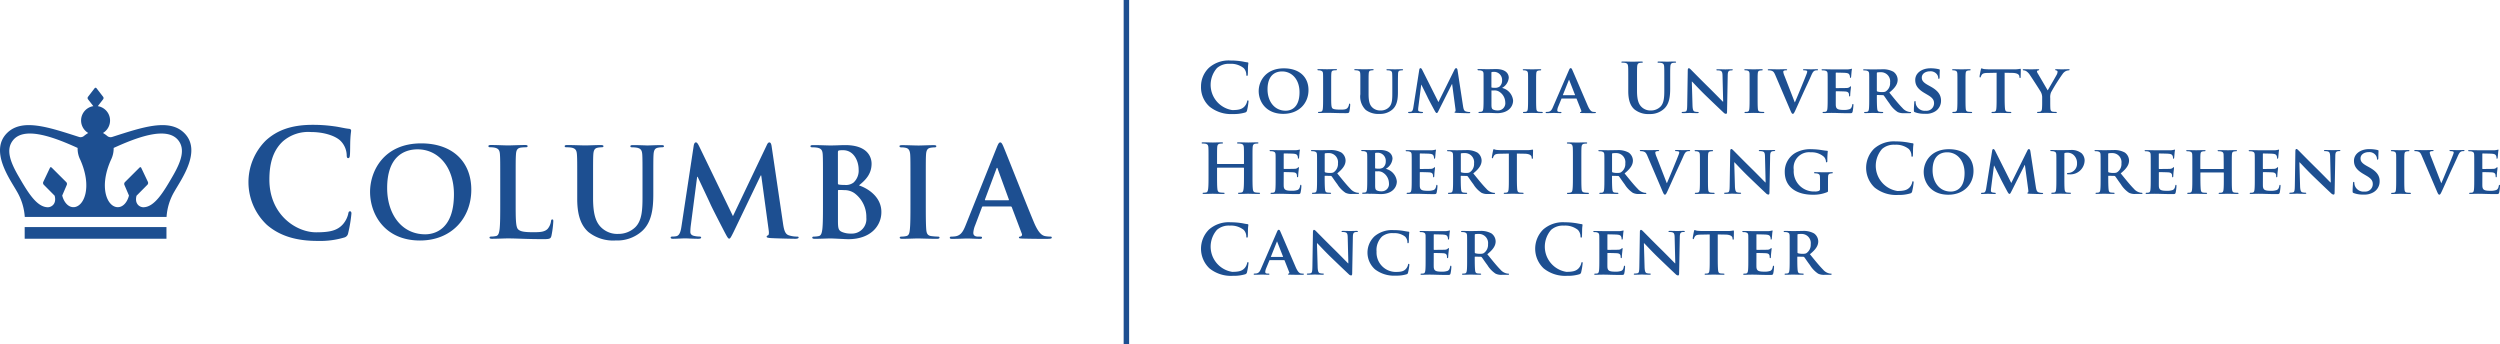<svg xmlns="http://www.w3.org/2000/svg" id="Larger_Smaller_TEMPLATE_Trajan_Pro" data-name="Larger/Smaller TEMPLATE Trajan Pro" viewBox="0 0 548.74 75.6" preserveAspectRatio="xMinYMax meet"><defs><style>.cls-1{fill:#1d4f91;}</style></defs><g id="TEMPLATE_STARTER" data-name="TEMPLATE STARTER"><g id="A-H:_Horizontal_Orientation_Same_Size_copy_2" data-name="A-H: Horizontal Orientation Same Size copy 2"><path class="cls-1" d="M616.85,326.06a7.507,7.507,0,0,0,5.14,1.63,8.7,8.7,0,0,0,2.7-.34.551.551,0,0,0,.39-.44,14.2,14.2,0,0,0,.33-1.99c0-.12-.03-.23-.13-.23-.12,0-.15.06-.2.3a2.408,2.408,0,0,1-.51.99c-.6.69-1.41.84-2.75.84a5.6,5.6,0,0,1-3.34-9.22,3.92,3.92,0,0,1,2.82-.93,4.475,4.475,0,0,1,3.04.93,2.1,2.1,0,0,1,.58,1.38c0,.21.03.33.15.33.14,0,.17-.12.18-.34.03-.3.02-1.12.04-1.62.03-.52.08-.71.08-.83,0-.09-.06-.17-.23-.18-.45-.04-.93-.18-1.5-.25a14.86,14.86,0,0,0-2.17-.15,6.552,6.552,0,0,0-4.74,1.59,5.635,5.635,0,0,0-1.75,4.11A5.7,5.7,0,0,0,616.85,326.06Zm16.19,1.59c3.4,0,5.53-2.29,5.53-5.22s-2.07-4.77-5.4-4.77c-4,0-5.53,2.82-5.53,4.99C627.64,324.92,629.2,327.65,633.04,327.65Zm-.26-9.31c2.13,0,3.82,1.74,3.82,4.56,0,3.63-2.1,4.06-3.03,4.06-2.49,0-3.99-2.07-3.99-4.69C629.59,319.12,631.31,318.34,632.78,318.34Zm7.98-.24a1.694,1.694,0,0,1,.43.04c.42.12.54.25.57.69.02.4.02.76.02,2.7v2.25c0,1.17,0,2.17-.06,2.71-.05.38-.12.62-.39.68a1.96,1.96,0,0,1-.46.04c-.17,0-.21.07-.21.13,0,.09.09.13.25.13.27,0,.6-.01.92-.03.31,0,.6-.01.75-.01.54,0,1.09.01,1.75.03s1.42.04,2.37.04c.69,0,.75-.06.84-.34a10.365,10.365,0,0,0,.19-1.47c0-.15-.03-.29-.12-.29s-.13.08-.15.2a1.542,1.542,0,0,1-.33.76c-.33.35-.84.36-1.54.36-1.02,0-1.53-.08-1.75-.27-.29-.24-.29-1.05-.29-2.69v-2.25c0-1.93,0-2.29.03-2.7.03-.45.13-.63.49-.69a2.922,2.922,0,0,1,.51-.04c.17,0,.24-.04.24-.13s-.09-.12-.28-.12c-.51,0-1.59.03-1.91.03-.36,0-1.2-.03-1.81-.03-.2,0-.29.03-.29.12S640.61,318.1,640.76,318.1Zm9.18,5.31a4.089,4.089,0,0,0,1.2,3.38,4.549,4.549,0,0,0,3.01.87,4.078,4.078,0,0,0,2.79-.92c1.11-.92,1.26-2.42,1.26-3.84v-1.37c0-1.93.02-2.29.03-2.7.03-.45.12-.63.48-.69a1.844,1.844,0,0,1,.39-.04c.15,0,.23-.04.23-.13s-.09-.12-.27-.12c-.51,0-1.4.03-1.54.03-.02,0-.9-.03-1.57-.03-.18,0-.27.03-.27.12s.07.13.23.13a2.326,2.326,0,0,1,.48.04c.42.12.52.25.55.69.02.4.03.76.03,2.7v1.61c0,1.3-.03,2.42-.77,3.1a2.5,2.5,0,0,1-1.77.67,2.532,2.532,0,0,1-1.67-.51c-.65-.51-1-1.23-1-3.09v-1.79c0-1.93,0-2.29.03-2.7.03-.45.13-.63.48-.69a1.782,1.782,0,0,1,.39-.04c.14,0,.21-.04.21-.13s-.09-.12-.28-.12c-.48,0-1.37.03-1.7.03-.39,0-1.27-.03-1.98-.03-.2,0-.29.03-.29.12s.08.13.23.13a2.448,2.448,0,0,1,.51.04c.42.12.54.24.57.69.03.4.02.76.02,2.7v1.89Zm10.76,4.08c.42,0,1.05-.04,1.3-.04s.84.04,1.4.04c.2,0,.31-.03.31-.15,0-.06-.09-.12-.21-.12a2.613,2.613,0,0,1-.46-.06c-.22-.04-.4-.13-.4-.38a4.123,4.123,0,0,1,.04-.6l.63-4.92h.04c.44.88,1.21,2.43,1.32,2.67.15.36,1.2,2.31,1.52,2.89.21.39.36.65.52.65s.23-.12.52-.72l2.83-5.64h.04l.73,5.5c.05.36.02.51-.06.54s-.15.08-.15.13c0,.08.08.14.39.15.52.03,2.4.08,2.73.08.19,0,.34-.04.34-.15,0-.08-.09-.12-.21-.12a2.4,2.4,0,0,1-.75-.12c-.4-.12-.52-.46-.64-1.26l-1.2-7.84c-.04-.27-.19-.4-.3-.4s-.24.1-.35.31l-3.54,7.14-3.54-7.05c-.18-.34-.27-.4-.41-.4-.1,0-.22.12-.25.33l-1.3,8.26c-.06.42-.18.93-.54.97a2.409,2.409,0,0,1-.41.03c-.13,0-.21.06-.21.12C660.46,327.46,660.56,327.49,660.7,327.49Zm15.2-9.39a2.373,2.373,0,0,1,.52.04c.42.12.54.25.57.69.01.4.01.76.01,2.7v2.25c0,1.17,0,2.17-.06,2.71-.05.38-.12.62-.39.68a1.96,1.96,0,0,1-.46.04c-.17,0-.21.07-.21.13,0,.09.09.13.25.13.27,0,.6-.01.92-.03.31,0,.6-.01.75-.01.21,0,.67.01,1.12.03s.9.04,1.05.04c2.43,0,3.51-1.41,3.51-2.78a3.151,3.151,0,0,0-2.43-2.76,2.818,2.818,0,0,0,1.48-2.23c0-.68-.42-1.91-2.81-1.91-.45,0-1.32.03-1.98.03-.25,0-1.09-.03-1.78-.03-.19,0-.3.03-.3.12S675.77,318.1,675.9,318.1Zm2.82.57c0-.13.03-.2.12-.21a3.385,3.385,0,0,1,.57-.03,1.771,1.771,0,0,1,1.65,1.92,1.679,1.679,0,0,1-.6,1.35,1.73,1.73,0,0,1-1.04.23,3.647,3.647,0,0,1-.61-.04c-.04-.02-.09-.03-.09-.14v-3.08Zm0,3.93c0-.08.03-.09.08-.09h.57a1.841,1.841,0,0,1,1.14.33,2.794,2.794,0,0,1,1.25,2.26,1.582,1.582,0,0,1-1.62,1.8,2.309,2.309,0,0,1-.94-.15c-.42-.16-.47-.42-.47-1.26V322.6Zm7.1-4.5a1.506,1.506,0,0,1,.48.06c.29.09.42.24.45.67.02.4.02.76.02,2.7v2.25c0,1.23,0,2.25-.06,2.78-.05.38-.12.55-.39.62a1.96,1.96,0,0,1-.46.04c-.17,0-.21.07-.21.13,0,.09.09.13.25.13.52,0,1.42-.04,1.72-.04.36,0,1.26.04,2.13.04.15,0,.25-.04.25-.13,0-.06-.06-.13-.21-.13-.2,0-.5-.02-.68-.04-.39-.06-.48-.26-.52-.6-.06-.54-.06-1.56-.06-2.79v-2.25c0-1.93,0-2.29.03-2.7.03-.45.13-.63.49-.69a1.844,1.844,0,0,1,.39-.04c.14,0,.21-.03.21-.15,0-.08-.1-.11-.27-.11-.51,0-1.36.03-1.69.03-.38,0-1.27-.03-1.77-.03-.21,0-.31.03-.31.11C685.61,318.07,685.69,318.1,685.82,318.1Zm5.06,9.39c.69,0,1.4-.04,1.53-.04.42,0,1.04.04,1.47.04.13,0,.21-.03.21-.13,0-.08-.03-.13-.2-.13h-.19c-.4,0-.52-.14-.52-.36a2.43,2.43,0,0,1,.19-.78l.71-1.72c.03-.08.04-.09.12-.09h3.1a.115.115,0,0,1,.13.09l1.02,2.58a.207.207,0,0,1-.12.29c-.13.01-.17.06-.17.13,0,.09.15.09.39.1,1.11.03,2.07.03,2.53.03.5,0,.57-.03.57-.13s-.06-.13-.18-.13c-.15,0-.3-.02-.5-.04-.24-.05-.61-.21-1.12-1.37-.84-1.94-3.04-7.09-3.36-7.8-.13-.29-.19-.41-.39-.41-.14,0-.24.15-.39.51l-3.45,7.96c-.27.65-.5,1.04-1.1,1.12-.12,0-.27.02-.39.02a.132.132,0,0,0-.15.13C690.64,327.46,690.71,327.49,690.88,327.49Zm3.54-4.02,1.27-3.18c.01-.04.03-.12.07-.12s.04.08.06.12l1.25,3.19c.02.04,0,.08-.06.08h-2.55C694.42,323.56,694.39,323.53,694.42,323.47Zm13.08-7.05a3.086,3.086,0,0,1,.58.04c.49.1.61.34.65.85.03.48.03.9.03,3.18v2.19c0,2.17.57,3.29,1.33,3.97a4.82,4.82,0,0,0,3.33,1.04,4.485,4.485,0,0,0,3.12-1.08c1.26-1.08,1.42-2.85,1.42-4.51v-1.6c0-2.28,0-2.7.03-3.18.03-.52.15-.78.55-.85a2.25,2.25,0,0,1,.44-.04c.18,0,.27-.03.27-.13s-.1-.14-.31-.14c-.58,0-1.53.04-1.71.04-.02,0-.96-.04-1.73-.04-.21,0-.31.03-.31.14s.09.13.26.13a2.971,2.971,0,0,1,.54.04c.5.1.62.34.65.85.03.48.03.9.03,3.18v1.88c0,1.54-.04,2.89-.87,3.72a2.938,2.938,0,0,1-2.07.81,2.778,2.778,0,0,1-1.88-.62c-.73-.6-1.17-1.51-1.17-3.69v-2.1c0-2.28,0-2.7.03-3.18.03-.52.15-.78.56-.85a2.25,2.25,0,0,1,.44-.04c.15,0,.24-.03.24-.13s-.1-.14-.33-.14c-.54,0-1.49.04-1.85.04-.45,0-1.4-.04-2.19-.04-.23,0-.33.03-.33.14C707.24,316.39,707.33,316.42,707.5,316.42Zm13.29,11.07c.67,0,1.3-.04,1.42-.04.24,0,.85.04,1.71.04.18,0,.3-.03.3-.13,0-.08-.07-.13-.22-.13a2.381,2.381,0,0,1-.69-.09c-.26-.09-.42-.39-.45-1.38l-.15-5.2h.04c.25.22,1.65,1.77,3.09,3.15,1.38,1.33,3.03,2.91,3.85,3.67a.784.784,0,0,0,.54.27c.1,0,.21-.12.21-.41l.15-8.04c.02-.72.12-.94.48-1.05a1.5,1.5,0,0,1,.4-.04c.15,0,.23-.06.23-.13,0-.11-.12-.12-.3-.12-.65,0-1.14.03-1.29.03-.29,0-.99-.03-1.68-.03-.19,0-.33.01-.33.12,0,.08.04.13.21.13a2.1,2.1,0,0,1,.69.08c.31.12.44.34.45,1.12l.14,5.67h-.06c-.19-.18-1.95-1.98-2.85-2.87-1.92-1.88-3.9-3.9-4.06-4.06-.23-.23-.41-.42-.57-.42-.13,0-.23.18-.23.43l-.12,7.56c-.02,1.11-.06,1.46-.41,1.54a3.053,3.053,0,0,1-.6.06c-.12,0-.21.06-.21.13C720.48,327.47,720.6,327.49,720.79,327.49Zm13.66-9.39a1.506,1.506,0,0,1,.48.06c.29.09.42.24.45.67.01.4.01.76.01,2.7v2.25c0,1.23,0,2.25-.06,2.78-.05.38-.12.55-.39.62a1.96,1.96,0,0,1-.46.04c-.17,0-.21.07-.21.13,0,.09.09.13.25.13.52,0,1.42-.04,1.72-.04.36,0,1.26.04,2.13.04.15,0,.25-.04.25-.13,0-.06-.06-.13-.21-.13-.2,0-.5-.02-.68-.04-.39-.06-.48-.26-.52-.6-.06-.54-.06-1.56-.06-2.79v-2.25c0-1.93,0-2.29.03-2.7.03-.45.13-.63.49-.69a1.844,1.844,0,0,1,.39-.04c.14,0,.21-.03.21-.15,0-.08-.1-.11-.27-.11-.51,0-1.36.03-1.69.03-.38,0-1.27-.03-1.77-.03-.21,0-.31.03-.31.11C734.24,318.07,734.31,318.1,734.45,318.1Zm5.07,0a2.666,2.666,0,0,1,.51.04c.48.12.67.24.98.95l3.33,7.8c.26.6.36.76.54.76s.3-.2.63-.93c.3-.65.92-2.04,1.76-3.9.72-1.56,1.06-2.25,1.59-3.45.34-.81.52-1,.69-1.12a1.028,1.028,0,0,1,.65-.15c.14,0,.21-.04.21-.13s-.11-.12-.27-.12c-.4,0-1.02.03-1.24.03-.17,0-.75-.03-1.41-.03-.26,0-.38.03-.38.12s.1.13.22.13a1.835,1.835,0,0,1,.53.06c.12.04.18.09.18.22a1.74,1.74,0,0,1-.12.46c-.31.84-2.01,4.95-2.58,6.27h-.04l-2.22-5.71a3.619,3.619,0,0,1-.3-.96.266.266,0,0,1,.13-.25.915.915,0,0,1,.51-.09c.12,0,.21-.04.21-.13s-.15-.12-.31-.12c-.66,0-1.35.03-1.68.03-.46,0-1.21-.03-1.92-.03-.19,0-.33.01-.33.12C739.37,318.04,739.4,318.1,739.52,318.1Zm18.55,7.38c-.09,0-.12.06-.15.2-.09.52-.24.79-.57.94a3.6,3.6,0,0,1-1.25.17c-1.35,0-1.75-.19-1.79-1.06-.01-.38,0-1.46,0-1.89v-1.02c0-.08.02-.13.08-.13.33,0,1.83.03,2.07.06.49.04.66.24.73.5a4.3,4.3,0,0,1,.04.46c0,.06.03.11.12.11.12,0,.13-.18.13-.29,0-.09.03-.6.06-.86.08-.64.1-.85.1-.93s-.04-.13-.1-.13-.11.08-.21.17a.98.98,0,0,1-.63.19c-.3.03-2.01.03-2.31.03-.07,0-.09-.06-.09-.13v-3.15c0-.07.03-.12.09-.12.27,0,1.85.03,2.07.06.66.06.76.24.87.46a1.118,1.118,0,0,1,.09.46c0,.11.01.17.1.17.11,0,.14-.15.15-.21.03-.15.06-.71.08-.84a6.874,6.874,0,0,1,.1-.83c0-.06-.01-.12-.09-.12-.06,0-.13.05-.21.06-.1.01-.31.06-.55.08s-3.18,0-3.6,0c-.38,0-1.22-.03-1.91-.03-.2,0-.3.03-.3.12s.09.13.22.13a2.535,2.535,0,0,1,.53.04c.42.12.54.25.57.69.02.4.02.76.02,2.7v2.25c0,1.17,0,2.17-.06,2.71-.04.38-.12.62-.39.68a1.96,1.96,0,0,1-.46.04c-.17,0-.21.07-.21.13,0,.09.09.13.25.13.27,0,.6-.01.92-.03.31,0,.6-.01.75-.01.39,0,.88.01,1.53.03s1.44.04,2.43.04c.5,0,.61,0,.71-.33a9.052,9.052,0,0,0,.18-1.41C758.19,325.64,758.18,325.48,758.07,325.48Zm6.38,2.01c.17,0,.27-.04.27-.13,0-.06-.06-.13-.17-.13-.16,0-.45-.02-.64-.04-.41-.06-.46-.3-.51-.68-.06-.54-.08-1.53-.08-2.71v-.18a.1.1,0,0,1,.11-.11l1.18.03a.315.315,0,0,1,.24.09c.17.2.72,1.05,1.24,1.74a6.121,6.121,0,0,0,1.8,1.88,2.87,2.87,0,0,0,1.44.25h1.26c.17,0,.25-.03.25-.13,0-.06-.06-.13-.17-.13a1.2,1.2,0,0,1-.31-.03,2.49,2.49,0,0,1-1.41-.84c-.79-.79-1.72-1.95-2.89-3.39,1.29-1.04,1.83-1.88,1.83-2.82a2.214,2.214,0,0,0-.93-1.75,4.68,4.68,0,0,0-2.5-.54c-.4,0-1.6.03-2.05.03-.27,0-1.11-.03-1.8-.03-.2,0-.3.03-.3.12s.09.13.22.13a2.535,2.535,0,0,1,.53.04c.42.12.54.25.57.69.02.4.02.76.02,2.7v2.25c0,1.17,0,2.17-.06,2.71-.04.38-.12.62-.39.68a1.96,1.96,0,0,1-.46.04c-.17,0-.21.07-.21.13,0,.09.09.13.25.13.52,0,1.37-.04,1.62-.04C762.59,327.44,763.68,327.49,764.45,327.49Zm-1.13-8.76a.158.158,0,0,1,.12-.18,4.882,4.882,0,0,1,.78-.04,2,2,0,0,1,2.01,2.26,2.139,2.139,0,0,1-.86,1.89c-.22.17-.4.21-.93.21a3.562,3.562,0,0,1-1-.12c-.09-.05-.12-.09-.12-.23v-3.79Zm12.77,8.4a2.717,2.717,0,0,0,1.32-2.38c0-1.15-.54-2.13-2.28-3.09l-.54-.3c-1.19-.66-1.4-1.11-1.4-1.68,0-.87.86-1.37,1.8-1.37a1.757,1.757,0,0,1,1.47.6,1.39,1.39,0,0,1,.34.84c0,.15.04.22.13.22.11,0,.17-.13.17-.41,0-1,.04-1.36.04-1.53,0-.09-.06-.14-.18-.17a7.808,7.808,0,0,0-1.88-.21c-1.83,0-3.33,1-3.33,2.56,0,1.12.51,1.98,2.07,2.89l.76.45c1.17.69,1.3,1.25,1.3,1.8a1.655,1.655,0,0,1-1.83,1.62,2.027,2.027,0,0,1-2.1-1.26,2.2,2.2,0,0,1-.12-.66c0-.09-.01-.21-.13-.21-.1,0-.17.13-.17.33s-.08,1-.08,1.7c0,.29.04.34.25.43a5.72,5.72,0,0,0,2.15.33A3.728,3.728,0,0,0,776.09,327.13Zm3.97-9.03a1.506,1.506,0,0,1,.48.06c.28.09.42.24.45.67.02.4.02.76.02,2.7v2.25c0,1.23,0,2.25-.06,2.78-.04.38-.12.55-.39.62a1.96,1.96,0,0,1-.46.04c-.17,0-.21.07-.21.13,0,.09.09.13.25.13.52,0,1.42-.04,1.72-.04.36,0,1.26.04,2.13.04.15,0,.25-.04.25-.13,0-.06-.06-.13-.21-.13-.19,0-.5-.02-.67-.04-.39-.06-.48-.26-.52-.6-.06-.54-.06-1.56-.06-2.79v-2.25c0-1.93,0-2.29.03-2.7.03-.45.13-.63.5-.69a1.782,1.782,0,0,1,.39-.04c.14,0,.21-.03.21-.15,0-.08-.1-.11-.27-.11-.51,0-1.37.03-1.7.03-.38,0-1.28-.03-1.77-.03-.21,0-.32.03-.32.11C779.85,318.07,779.93,318.1,780.06,318.1Zm7.59.57,1.96-.04v5.16c0,1.17,0,2.17-.06,2.71-.04.38-.12.62-.39.68a1.907,1.907,0,0,1-.46.04c-.17,0-.21.07-.21.13,0,.09.09.13.25.13.53,0,1.42-.04,1.72-.04.38,0,1.26.04,2.13.04.15,0,.25-.04.25-.13,0-.06-.06-.13-.21-.13-.19,0-.49-.02-.67-.04-.39-.06-.46-.3-.51-.66-.06-.56-.08-1.56-.08-2.73v-5.16l1.67.03c1.18.02,1.53.41,1.56.74l.02.13c.01.2.04.25.15.25.08,0,.11-.07.12-.21,0-.33.03-1.27.03-1.54,0-.19-.01-.27-.11-.27-.04,0-.15.03-.36.06a5.9,5.9,0,0,1-.9.06H788.2c-.43,0-.93-.02-1.32-.06-.33-.04-.46-.15-.57-.15-.08,0-.12.07-.15.24-.03.11-.29,1.33-.29,1.54,0,.14.03.21.12.21s.12-.06.15-.16a1.59,1.59,0,0,1,.22-.44C786.57,318.77,786.89,318.68,787.65,318.67Zm15.18,8.68c0-.06-.08-.13-.22-.13-.18,0-.46-.02-.66-.04-.39-.06-.51-.3-.54-.68-.03-.54-.03-1.06-.03-1.27v-1.02a2.869,2.869,0,0,1,.17-1.27,41.874,41.874,0,0,1,2.57-4.08,1.854,1.854,0,0,1,.69-.6,1.664,1.664,0,0,1,.57-.15c.15,0,.25-.06.25-.15s-.09-.11-.24-.11c-.25,0-1.12.03-1.41.03-.39,0-.85-.03-1.29-.03-.15,0-.23.03-.23.12s.12.12.24.15c.22.05.29.17.29.29a1.569,1.569,0,0,1-.2.67c-.2.39-1.8,3.12-1.96,3.42-.22-.36-1.95-3.34-2.19-3.73a.959.959,0,0,1-.17-.43c0-.11.07-.17.18-.2.21-.06.3-.06.3-.17,0-.09-.08-.12-.2-.12-.6,0-1.21.03-1.5.03-.43,0-1.42-.03-1.65-.03-.17,0-.25.03-.25.12s.09.13.2.13a1.3,1.3,0,0,1,.55.17,2.852,2.852,0,0,1,.85.9c.46.67,2.27,3.48,2.36,3.67a2.536,2.536,0,0,1,.3,1.33v1.05c0,.21,0,.73-.04,1.27-.03.38-.13.62-.41.68a2.071,2.071,0,0,1-.46.04c-.15,0-.21.07-.21.13,0,.1.1.13.29.13.5,0,1.38-.04,1.71-.04.36,0,1.25.04,2.07.04C802.73,327.49,802.83,327.44,802.83,327.35ZM623.21,333.9c-.21,0-.31.03-.31.14s.09.13.26.13a3.086,3.086,0,0,1,.58.04c.49.1.61.34.64.85.03.48.03.9.03,3.18v.31c0,.08-.04.11-.09.11h-5.73c-.04,0-.09-.03-.09-.11v-.31c0-2.28,0-2.7.03-3.18.03-.52.15-.78.56-.85a2.551,2.551,0,0,1,.44-.04c.18,0,.27-.03.27-.13s-.1-.14-.32-.14c-.58,0-1.53.04-1.89.04-.41,0-1.35-.04-2.16-.04-.21,0-.31.03-.31.14s.09.13.25.13a3.2,3.2,0,0,1,.59.04c.49.1.61.34.64.85.03.48.03.9.03,3.18v2.64c0,1.38,0,2.56-.08,3.19-.06.44-.13.77-.44.83a2.374,2.374,0,0,1-.54.06c-.18,0-.24.04-.24.12,0,.11.1.15.3.15.6,0,1.54-.04,1.89-.04.42,0,1.36.04,2.34.04.18,0,.3-.04.3-.15,0-.07-.07-.12-.24-.12a6.324,6.324,0,0,1-.77-.06c-.45-.06-.54-.39-.58-.81-.07-.65-.07-1.83-.07-3.21v-1.32c0-.08.04-.09.09-.09h5.73a.089.089,0,0,1,.09.09v1.32c0,1.38,0,2.56-.08,3.19-.06.44-.13.77-.44.83a2.374,2.374,0,0,1-.54.06c-.18,0-.24.04-.24.12,0,.11.1.15.31.15.58,0,1.53-.04,1.88-.04.42,0,1.36.04,2.34.04.18,0,.3-.04.3-.15,0-.07-.08-.12-.24-.12a6.324,6.324,0,0,1-.77-.06c-.45-.06-.54-.39-.58-.81-.07-.65-.07-1.83-.07-3.21v-2.64c0-2.28,0-2.7.03-3.18.03-.52.15-.78.56-.85a2.551,2.551,0,0,1,.44-.04c.18,0,.27-.03.27-.13s-.1-.14-.32-.14c-.58,0-1.53.04-1.89.04C624.96,333.94,624.02,333.9,623.21,333.9Zm8.09,10.35c-.05.38-.12.62-.39.68a1.96,1.96,0,0,1-.46.04c-.17,0-.21.07-.21.13,0,.09.09.13.25.13.27,0,.6-.01.92-.03.31,0,.6-.01.75-.01.39,0,.88.01,1.53.03s1.44.04,2.43.04c.5,0,.62,0,.71-.33a7.992,7.992,0,0,0,.18-1.41c0-.13-.02-.3-.12-.3s-.12.06-.15.2c-.09.52-.24.79-.57.94a3.6,3.6,0,0,1-1.25.17c-1.35,0-1.75-.19-1.79-1.06-.01-.38,0-1.46,0-1.89v-1.02c0-.08.02-.13.08-.13.33,0,1.83.03,2.07.06.5.04.66.24.73.5a4.3,4.3,0,0,1,.04.46c0,.06.03.11.12.11.12,0,.14-.18.14-.29,0-.09.03-.6.06-.86.07-.64.1-.85.1-.93s-.05-.13-.1-.13-.1.08-.21.17a1,1,0,0,1-.63.19c-.3.03-2.01.03-2.31.03-.08,0-.09-.06-.09-.13v-3.15c0-.07.03-.12.09-.12.27,0,1.84.03,2.07.06.66.06.76.24.87.46a1.313,1.313,0,0,1,.09.46c0,.11.02.17.1.17.1,0,.13-.15.15-.21.03-.15.06-.71.08-.84a6.874,6.874,0,0,1,.1-.83c0-.06-.02-.12-.09-.12s-.13.05-.21.06c-.1.01-.31.06-.55.08-.26.01-3.18,0-3.6,0-.38,0-1.21-.03-1.9-.03-.19,0-.3.03-.3.12s.09.13.22.13a2.373,2.373,0,0,1,.52.04c.42.12.54.25.57.69.02.4.02.76.02,2.7v2.25C631.36,342.7,631.36,343.71,631.3,344.25Zm18.19.72a1.2,1.2,0,0,1-.31-.03,2.461,2.461,0,0,1-1.41-.84c-.79-.79-1.72-1.95-2.89-3.39,1.29-1.04,1.83-1.88,1.83-2.82a2.187,2.187,0,0,0-.93-1.75,4.68,4.68,0,0,0-2.5-.54c-.41,0-1.6.03-2.06.03-.27,0-1.11-.03-1.8-.03-.19,0-.3.03-.3.12s.09.13.22.13a2.373,2.373,0,0,1,.52.04c.42.12.54.25.57.69.02.4.02.76.02,2.7v2.25c0,1.17,0,2.17-.06,2.71-.05.38-.12.62-.39.68a1.96,1.96,0,0,1-.46.04c-.17,0-.21.07-.21.13,0,.09.09.13.25.13.52,0,1.36-.04,1.62-.04.2,0,1.29.04,2.06.04.17,0,.27-.04.27-.13,0-.06-.06-.13-.17-.13-.17,0-.45-.02-.65-.04-.4-.06-.46-.3-.51-.68-.06-.54-.08-1.53-.08-2.71v-.18c0-.08.04-.11.1-.11l1.19.03a.315.315,0,0,1,.24.09c.17.2.72,1.05,1.25,1.74a6.008,6.008,0,0,0,1.8,1.88,2.9,2.9,0,0,0,1.44.25h1.26c.16,0,.25-.03.25-.13A.148.148,0,0,0,649.49,344.97Zm-5.31-4.56c-.22.17-.4.21-.93.21a3.562,3.562,0,0,1-1-.12c-.09-.05-.12-.09-.12-.23v-3.79a.158.158,0,0,1,.12-.18,4.882,4.882,0,0,1,.78-.04,2,2,0,0,1,2.01,2.26A2.2,2.2,0,0,1,644.18,340.41Zm8.1,4.78c.21,0,.67.01,1.12.03s.9.04,1.05.04c2.43,0,3.51-1.41,3.51-2.78a3.151,3.151,0,0,0-2.43-2.76,2.818,2.818,0,0,0,1.48-2.23c0-.68-.42-1.91-2.81-1.91-.45,0-1.32.03-1.98.03-.25,0-1.09-.03-1.78-.03-.19,0-.3.03-.3.12s.09.13.22.13a2.373,2.373,0,0,1,.52.04c.42.12.54.25.57.69.02.4.02.76.02,2.7v2.25c0,1.17,0,2.17-.06,2.71-.05.38-.12.62-.39.68a1.96,1.96,0,0,1-.46.04c-.17,0-.21.07-.21.13,0,.09.09.13.25.13.27,0,.6-.01.92-.03A5.3,5.3,0,0,0,652.28,345.19Zm.91-8.77c0-.13.03-.2.12-.21a3.385,3.385,0,0,1,.57-.03,1.771,1.771,0,0,1,1.65,1.92,1.679,1.679,0,0,1-.6,1.35,1.73,1.73,0,0,1-1.04.23,3.744,3.744,0,0,1-.61-.04c-.04-.02-.09-.03-.09-.14v-3.08Zm0,3.93c0-.08.03-.09.08-.09h.57a1.841,1.841,0,0,1,1.14.33,2.794,2.794,0,0,1,1.25,2.26,1.582,1.582,0,0,1-1.62,1.8,2.309,2.309,0,0,1-.94-.15c-.42-.16-.47-.42-.47-1.26v-2.89Zm12.8,4.92c.5,0,.62,0,.71-.33a7.992,7.992,0,0,0,.18-1.41c0-.13-.02-.3-.12-.3s-.12.06-.15.2c-.09.52-.24.79-.57.94a3.6,3.6,0,0,1-1.25.17c-1.35,0-1.75-.19-1.79-1.06-.01-.38,0-1.46,0-1.89v-1.02c0-.08.02-.13.08-.13.33,0,1.83.03,2.07.06.5.04.66.24.73.5a4.3,4.3,0,0,1,.04.46c0,.06.03.11.12.11.12,0,.14-.18.14-.29,0-.09.03-.6.06-.86.07-.64.1-.85.1-.93s-.05-.13-.1-.13-.1.08-.21.17a1,1,0,0,1-.63.19c-.3.03-2.01.03-2.31.03-.08,0-.09-.06-.09-.13v-3.15c0-.07.03-.12.09-.12.27,0,1.84.03,2.07.06.66.06.76.24.87.46a1.313,1.313,0,0,1,.09.46c0,.11.02.17.1.17.1,0,.13-.15.15-.21.03-.15.06-.71.08-.84a6.874,6.874,0,0,1,.1-.83c0-.06-.02-.12-.09-.12s-.13.05-.21.06c-.1.01-.31.06-.55.08-.26.01-3.18,0-3.6,0-.38,0-1.21-.03-1.9-.03-.19,0-.3.03-.3.12s.09.13.22.13a2.373,2.373,0,0,1,.52.04c.42.12.54.25.57.69.02.4.02.76.02,2.7v2.25c0,1.17,0,2.17-.06,2.71-.05.38-.12.62-.39.68a1.96,1.96,0,0,1-.46.04c-.17,0-.21.07-.21.13,0,.09.09.13.25.13.27,0,.6-.01.92-.03.31,0,.6-.01.75-.01.39,0,.88.01,1.53.03S665,345.27,665.99,345.27Zm7.41-.17c0-.06-.06-.13-.17-.13-.17,0-.45-.02-.65-.04-.4-.06-.46-.3-.51-.68-.06-.54-.08-1.53-.08-2.71v-.18c0-.08.04-.11.1-.11l1.19.03a.315.315,0,0,1,.24.09c.17.2.72,1.05,1.25,1.74a6.008,6.008,0,0,0,1.8,1.88,2.9,2.9,0,0,0,1.44.25h1.26c.16,0,.25-.03.25-.13,0-.06-.06-.13-.17-.13a1.159,1.159,0,0,1-.31-.03,2.461,2.461,0,0,1-1.41-.84c-.79-.79-1.72-1.95-2.89-3.39,1.29-1.04,1.83-1.88,1.83-2.82a2.187,2.187,0,0,0-.93-1.75,4.68,4.68,0,0,0-2.5-.54c-.41,0-1.6.03-2.06.03-.27,0-1.11-.03-1.8-.03-.19,0-.3.03-.3.12s.09.13.22.13a2.373,2.373,0,0,1,.52.04c.42.12.54.25.57.69.02.4.02.76.02,2.7v2.25c0,1.17,0,2.17-.06,2.71-.05.38-.12.62-.39.68a1.96,1.96,0,0,1-.46.04c-.17,0-.21.07-.21.13,0,.09.09.13.25.13.52,0,1.36-.04,1.62-.04.2,0,1.29.04,2.06.04C673.29,345.24,673.4,345.19,673.4,345.1Zm-1.4-8.62a.158.158,0,0,1,.12-.18,4.882,4.882,0,0,1,.78-.04,2,2,0,0,1,2.01,2.26,2.161,2.161,0,0,1-.85,1.89c-.22.17-.4.21-.93.21a3.562,3.562,0,0,1-1-.12c-.09-.05-.12-.09-.12-.23v-3.79Zm15.75-.98c-.04,0-.15.03-.36.06a5.9,5.9,0,0,1-.9.06h-5.35c-.44,0-.93-.02-1.32-.06-.33-.04-.46-.15-.57-.15-.07,0-.12.07-.15.24-.03.11-.28,1.33-.28,1.54,0,.14.03.21.12.21s.12-.06.15-.16a1.59,1.59,0,0,1,.22-.44c.2-.29.51-.38,1.27-.39l1.97-.04v5.16c0,1.17,0,2.17-.06,2.71-.04.38-.12.62-.39.68a1.856,1.856,0,0,1-.46.04c-.17,0-.21.07-.21.13,0,.09.09.13.25.13.52,0,1.42-.04,1.73-.04.38,0,1.26.04,2.13.04.15,0,.25-.04.25-.13,0-.06-.06-.13-.21-.13-.2,0-.5-.02-.68-.04-.39-.06-.46-.3-.51-.66-.06-.56-.08-1.56-.08-2.73v-5.16l1.67.03c1.19.02,1.53.41,1.56.74l.02.13c.01.2.04.25.15.25.07,0,.1-.07.12-.21,0-.33.03-1.27.03-1.54C687.86,335.58,687.84,335.5,687.75,335.5Zm12.13,9.47a6.317,6.317,0,0,1-.76-.06c-.45-.06-.56-.33-.6-.73-.06-.65-.06-1.83-.06-3.29v-2.64c0-2.28,0-2.7.03-3.18.03-.52.15-.78.56-.85a2.5,2.5,0,0,1,.45-.04c.15,0,.24-.03.24-.15,0-.09-.12-.12-.31-.12-.57,0-1.46.04-1.83.04-.44,0-1.38-.04-1.95-.04-.24,0-.36.03-.36.12,0,.12.09.15.24.15a1.9,1.9,0,0,1,.54.06c.33.08.48.33.51.84.03.48.03.9.03,3.18v2.64c0,1.46,0,2.64-.08,3.27-.04.44-.13.69-.44.75a2.374,2.374,0,0,1-.54.06c-.18,0-.24.04-.24.12,0,.11.1.15.3.15.6,0,1.54-.04,1.89-.04.4,0,1.35.04,2.34.04.17,0,.29-.04.29-.15C700.12,345.01,700.04,344.97,699.88,344.97Zm12.6.27c.16,0,.25-.03.25-.13,0-.06-.06-.13-.17-.13a1.159,1.159,0,0,1-.31-.03,2.461,2.461,0,0,1-1.41-.84c-.79-.79-1.72-1.95-2.89-3.39,1.29-1.04,1.83-1.88,1.83-2.82a2.187,2.187,0,0,0-.93-1.75,4.68,4.68,0,0,0-2.5-.54c-.41,0-1.6.03-2.06.03-.27,0-1.11-.03-1.8-.03-.19,0-.3.03-.3.12s.09.13.22.13a2.373,2.373,0,0,1,.52.04c.42.12.54.25.57.69.02.4.02.76.02,2.7v2.25c0,1.17,0,2.17-.06,2.71-.05.38-.12.62-.39.68a1.96,1.96,0,0,1-.46.04c-.17,0-.21.07-.21.13,0,.09.09.13.25.13.52,0,1.36-.04,1.62-.04.2,0,1.29.04,2.06.04.17,0,.27-.04.27-.13,0-.06-.06-.13-.17-.13-.17,0-.45-.02-.65-.04-.4-.06-.46-.3-.51-.68-.06-.54-.08-1.53-.08-2.71v-.18c0-.08.04-.11.1-.11l1.19.03a.315.315,0,0,1,.24.09c.17.2.72,1.05,1.25,1.74a6.008,6.008,0,0,0,1.8,1.88,2.9,2.9,0,0,0,1.44.25Zm-5.23-4.83c-.22.17-.4.21-.93.21a3.562,3.562,0,0,1-1-.12c-.09-.05-.12-.09-.12-.23v-3.79a.158.158,0,0,1,.12-.18,4.882,4.882,0,0,1,.78-.04,2,2,0,0,1,2.01,2.26A2.153,2.153,0,0,1,707.25,340.41Zm14.81-4.82c-.41,0-1.02.03-1.25.03-.17,0-.75-.03-1.41-.03-.26,0-.38.03-.38.12s.1.13.22.13a1.835,1.835,0,0,1,.53.06c.12.04.18.09.18.22a1.74,1.74,0,0,1-.12.46c-.31.84-2.01,4.95-2.58,6.27h-.04l-2.22-5.71a3.619,3.619,0,0,1-.3-.96.266.266,0,0,1,.13-.25.915.915,0,0,1,.51-.09c.12,0,.21-.04.21-.13s-.15-.12-.31-.12c-.66,0-1.35.03-1.68.03-.46,0-1.21-.03-1.92-.03-.19,0-.33.01-.33.12,0,.08.03.13.15.13a2.666,2.666,0,0,1,.51.04c.48.12.67.24.98.95l3.33,7.8c.26.6.36.76.54.76s.3-.2.63-.93c.3-.65.92-2.04,1.76-3.9.72-1.56,1.06-2.25,1.59-3.45.34-.81.52-1,.69-1.12a1.028,1.028,0,0,1,.65-.15c.13,0,.21-.04.21-.13S722.23,335.59,722.06,335.59Zm2.37,8.72c-.05.38-.12.55-.39.62a1.96,1.96,0,0,1-.46.04c-.17,0-.21.07-.21.13,0,.09.09.13.25.13.52,0,1.42-.04,1.72-.04.36,0,1.26.04,2.13.04.15,0,.25-.04.25-.13,0-.06-.06-.13-.21-.13-.2,0-.5-.02-.68-.04-.39-.06-.48-.26-.52-.6-.06-.54-.06-1.56-.06-2.79v-2.25c0-1.93,0-2.29.03-2.7.03-.45.13-.63.49-.69a1.844,1.844,0,0,1,.39-.04c.14,0,.21-.03.21-.15,0-.08-.1-.11-.27-.11-.51,0-1.36.03-1.69.03-.38,0-1.27-.03-1.77-.03-.21,0-.31.03-.31.11,0,.12.08.15.21.15a1.506,1.506,0,0,1,.48.06c.29.09.42.24.45.67.02.4.02.76.02,2.7v2.25C724.49,342.76,724.49,343.78,724.43,344.31Zm16.29-8.72c-.65,0-1.14.03-1.29.03-.29,0-.99-.03-1.68-.03-.19,0-.33.01-.33.12,0,.08.04.13.21.13a2.1,2.1,0,0,1,.69.08c.31.12.44.34.45,1.12l.14,5.67h-.06c-.19-.18-1.95-1.98-2.85-2.87-1.92-1.88-3.9-3.9-4.06-4.06-.23-.23-.41-.42-.57-.42-.13,0-.23.18-.23.43l-.12,7.56c-.02,1.11-.06,1.46-.41,1.54a3.053,3.053,0,0,1-.6.06c-.12,0-.21.06-.21.13,0,.12.12.13.3.13.67,0,1.3-.04,1.42-.04.24,0,.85.04,1.71.04.18,0,.3-.03.3-.13,0-.08-.07-.13-.22-.13a2.381,2.381,0,0,1-.69-.09c-.26-.09-.42-.39-.45-1.38l-.15-5.2h.04c.25.22,1.65,1.77,3.09,3.15,1.38,1.33,3.03,2.91,3.85,3.67a.784.784,0,0,0,.54.27c.1,0,.21-.12.21-.41l.15-8.04c.02-.72.12-.94.48-1.05a1.5,1.5,0,0,1,.4-.04c.15,0,.23-.06.23-.13C741.02,335.61,740.9,335.59,740.72,335.59Zm12.67,4.86c-.43,0-1.12.03-1.54.03-.39,0-1.33-.03-2.03-.03-.18,0-.28.02-.28.12,0,.08.09.14.21.14a2.448,2.448,0,0,1,.51.04c.42.12.55.25.57.69.02.39.02.87.02,1.5v1.17a.421.421,0,0,1-.25.45,2.236,2.236,0,0,1-.93.13,4.428,4.428,0,0,1-4.59-4.74,3.4,3.4,0,0,1,3.76-3.86,4.039,4.039,0,0,1,2.86.98,1.658,1.658,0,0,1,.45,1.05c.01.1.04.17.13.17.11,0,.18-.09.18-.29a17.2,17.2,0,0,1,.09-2.1c0-.09-.03-.14-.18-.15-.31-.01-.78-.09-1.05-.13a14.979,14.979,0,0,0-2.34-.21,6.685,6.685,0,0,0-3.56.82,4.736,4.736,0,0,0-2.31,4.17c0,3.53,2.86,5,6.1,5a7.813,7.813,0,0,0,3.22-.57c.17-.09.17-.1.17-.45v-1.41c0-.63,0-1.14.02-1.53.01-.45.15-.63.51-.69a1.713,1.713,0,0,1,.36-.04.158.158,0,0,0,.17-.14C753.66,340.47,753.57,340.45,753.39,340.45Zm17.87,2c-.12,0-.15.06-.19.3a2.408,2.408,0,0,1-.51.99c-.6.69-1.41.84-2.74.84a5.6,5.6,0,0,1-3.35-9.22,3.9,3.9,0,0,1,2.82-.93,4.475,4.475,0,0,1,3.04.93,2.1,2.1,0,0,1,.58,1.38c0,.21.03.33.15.33s.17-.12.18-.34c.03-.3.01-1.12.04-1.62.03-.52.08-.71.08-.83,0-.09-.06-.17-.23-.18-.45-.04-.93-.18-1.5-.25a14.756,14.756,0,0,0-2.17-.15,6.552,6.552,0,0,0-4.74,1.59,5.941,5.941,0,0,0,.11,8.53,7.534,7.534,0,0,0,5.15,1.63,8.7,8.7,0,0,0,2.7-.34.536.536,0,0,0,.39-.44,14.2,14.2,0,0,0,.33-1.99C771.39,342.55,771.36,342.45,771.26,342.45Zm7.89-7.04c-4,0-5.54,2.82-5.54,4.99,0,2.27,1.56,5,5.4,5,3.4,0,5.53-2.29,5.53-5.22S782.48,335.41,779.15,335.41Zm.4,9.3c-2.49,0-3.99-2.07-3.99-4.69,0-3.15,1.72-3.93,3.2-3.93,2.13,0,3.82,1.74,3.82,4.56C782.58,344.28,780.48,344.71,779.55,344.71Zm20.06.29a2.4,2.4,0,0,1-.75-.12c-.41-.12-.53-.46-.65-1.26l-1.2-7.84c-.05-.27-.2-.4-.3-.4-.12,0-.24.1-.34.31l-3.54,7.14-3.54-7.05c-.18-.34-.27-.4-.4-.4-.11,0-.23.12-.25.33l-1.31,8.26c-.06.42-.18.93-.54.97a2.369,2.369,0,0,1-.4.03c-.14,0-.21.06-.21.12,0,.12.1.15.24.15.42,0,1.05-.04,1.31-.04.24,0,.84.04,1.39.04.2,0,.32-.03.32-.15,0-.06-.09-.12-.21-.12a2.817,2.817,0,0,1-.47-.06c-.22-.04-.4-.13-.4-.38a4.123,4.123,0,0,1,.04-.6l.63-4.92h.04c.43.88,1.21,2.43,1.32,2.67.15.36,1.2,2.31,1.51,2.89.21.39.36.65.53.65.15,0,.22-.12.52-.72l2.83-5.64h.04l.74,5.5c.04.36.01.51-.06.54-.09.03-.15.08-.15.13,0,.08.07.14.39.15.53.03,2.4.08,2.73.08.2,0,.35-.04.35-.15C799.82,345.04,799.73,345,799.61,345Zm6.18-9.41c-.6,0-1.65.03-2.19.03-.38,0-1.22-.03-1.91-.03-.2,0-.3.03-.3.12s.09.13.22.13a2.535,2.535,0,0,1,.53.04c.42.12.54.25.57.69.02.4.02.76.02,2.7v2.25c0,1.17,0,2.17-.06,2.71-.04.38-.12.62-.39.68a1.96,1.96,0,0,1-.46.04c-.17,0-.21.07-.21.13,0,.09.09.13.25.13.52,0,1.37-.04,1.67-.04.34,0,1.27.04,2.16.04.13,0,.24-.04.24-.13,0-.06-.06-.13-.21-.13-.19,0-.48-.02-.67-.04-.39-.06-.46-.3-.51-.66-.06-.56-.06-1.56-.06-2.73v-5.05c0-.13.03-.21.11-.24a2.316,2.316,0,0,1,.57-.06,1.985,1.985,0,0,1,1.32.48,2.357,2.357,0,0,1,.78,1.89,2,2,0,0,1-1.77,2.07c-.29,0-.44.06-.44.17a.157.157,0,0,0,.17.14c.06.01.33.01.39.01a3.125,3.125,0,0,0,3.32-3.09,2.234,2.234,0,0,0-.66-1.53A3.481,3.481,0,0,0,805.79,335.59Zm15.67,9.38a1.2,1.2,0,0,1-.31-.03,2.49,2.49,0,0,1-1.41-.84c-.79-.79-1.72-1.95-2.89-3.39,1.29-1.04,1.83-1.88,1.83-2.82a2.214,2.214,0,0,0-.93-1.75,4.68,4.68,0,0,0-2.5-.54c-.4,0-1.6.03-2.05.03-.27,0-1.11-.03-1.8-.03-.2,0-.3.03-.3.12s.09.13.22.13a2.535,2.535,0,0,1,.53.04c.42.12.54.25.57.69.02.4.02.76.02,2.7v2.25c0,1.17,0,2.17-.06,2.71-.04.38-.12.62-.39.68a1.96,1.96,0,0,1-.46.04c-.17,0-.21.07-.21.13,0,.09.09.13.25.13.52,0,1.37-.04,1.62-.04.19,0,1.29.04,2.05.04.17,0,.27-.04.27-.13,0-.06-.06-.13-.17-.13-.16,0-.45-.02-.64-.04-.41-.06-.46-.3-.51-.68-.06-.54-.08-1.53-.08-2.71v-.18a.1.1,0,0,1,.11-.11l1.18.03a.315.315,0,0,1,.24.09c.17.2.72,1.05,1.24,1.74a6.121,6.121,0,0,0,1.8,1.88,2.846,2.846,0,0,0,1.44.25h1.26c.17,0,.25-.03.25-.13C821.63,345.04,821.57,344.97,821.46,344.97Zm-5.31-4.56c-.22.17-.4.21-.93.21a3.562,3.562,0,0,1-1-.12c-.09-.05-.12-.09-.12-.23v-3.79a.158.158,0,0,1,.12-.18,4.882,4.882,0,0,1,.78-.04,2,2,0,0,1,2.01,2.26A2.153,2.153,0,0,1,816.15,340.41Zm12.83,2.82c-.09,0-.12.06-.15.2-.09.52-.24.79-.57.94a3.6,3.6,0,0,1-1.25.17c-1.35,0-1.75-.19-1.79-1.06-.01-.38,0-1.46,0-1.89v-1.02c0-.08.02-.13.08-.13.33,0,1.83.03,2.07.06.49.04.66.24.73.5a4.3,4.3,0,0,1,.04.46c0,.06.03.11.12.11.12,0,.13-.18.13-.29,0-.09.03-.6.06-.86.08-.64.1-.85.1-.93s-.04-.13-.1-.13-.11.08-.21.17a.98.98,0,0,1-.63.19c-.3.03-2.01.03-2.31.03-.07,0-.09-.06-.09-.13v-3.15c0-.07.03-.12.09-.12.27,0,1.85.03,2.07.06.66.06.76.24.87.46a1.118,1.118,0,0,1,.09.46c0,.11.01.17.1.17.11,0,.14-.15.15-.21.03-.15.06-.71.08-.84a6.874,6.874,0,0,1,.1-.83c0-.06-.01-.12-.09-.12-.06,0-.13.05-.21.06-.1.01-.31.06-.55.08s-3.18,0-3.6,0c-.38,0-1.22-.03-1.91-.03-.2,0-.3.03-.3.12s.09.13.22.13a2.535,2.535,0,0,1,.53.04c.42.12.54.25.57.69.02.4.02.76.02,2.7v2.25c0,1.17,0,2.17-.06,2.71-.04.38-.12.62-.39.68a1.96,1.96,0,0,1-.46.04c-.17,0-.21.07-.21.13,0,.09.09.13.25.13.27,0,.6-.01.92-.03.31,0,.6-.01.75-.01.39,0,.88.01,1.53.03s1.44.04,2.43.04c.5,0,.61,0,.71-.33a9.052,9.052,0,0,0,.18-1.41C829.1,343.39,829.08,343.23,828.98,343.23Zm13.51,1.74a6.711,6.711,0,0,1-.67-.04c-.41-.06-.48-.3-.53-.66-.06-.56-.06-1.56-.06-2.73v-2.25c0-1.93,0-2.29.03-2.7.03-.45.13-.63.48-.69a2.218,2.218,0,0,1,.39-.04c.15,0,.24-.04.24-.13s-.09-.12-.29-.12c-.51,0-1.38.03-1.69.03-.35,0-1.28-.03-1.98-.03-.19,0-.29.03-.29.12s.08.13.23.13a2.388,2.388,0,0,1,.51.04c.42.12.54.25.57.69.01.4.03.87.03,2.8v.27c0,.08-.04.09-.07.09h-4.98a.083.083,0,0,1-.09-.09v-.27c0-1.93,0-2.4.03-2.8.03-.45.13-.63.5-.69a1.889,1.889,0,0,1,.38-.04c.17,0,.24-.04.24-.13s-.09-.12-.27-.12c-.53,0-1.44.03-1.75.03-.36,0-1.23-.03-1.93-.03-.18,0-.29.03-.29.12s.09.13.22.13a2.535,2.535,0,0,1,.53.04c.42.12.54.25.57.69.02.4.02.76.02,2.7v2.25c0,1.17,0,2.17-.06,2.71-.04.38-.12.62-.39.68a1.96,1.96,0,0,1-.46.04c-.17,0-.21.07-.21.13,0,.09.09.13.25.13.52,0,1.39-.04,1.7-.04.38,0,1.29.04,2.14.04.17,0,.27-.04.27-.13,0-.06-.06-.13-.21-.13-.19,0-.5-.02-.67-.04-.39-.06-.46-.3-.51-.66-.06-.56-.08-1.53-.08-2.7v-.97c0-.06.04-.08.09-.08h4.98a.077.077,0,0,1,.07.08v.97c0,1.17,0,2.14-.06,2.68-.04.38-.12.62-.39.68a2.038,2.038,0,0,1-.48.04c-.15,0-.21.07-.21.13,0,.09.11.13.29.13.51,0,1.44-.04,1.74-.04.36,0,1.23.04,2.08.04.17,0,.27-.04.27-.13A.222.222,0,0,0,842.49,344.97Zm9.33-1.74c-.09,0-.12.06-.15.2-.09.52-.24.79-.57.94a3.6,3.6,0,0,1-1.25.17c-1.35,0-1.75-.19-1.79-1.06-.01-.38,0-1.46,0-1.89v-1.02c0-.08.02-.13.08-.13.33,0,1.83.03,2.07.06.49.04.66.24.73.5a4.3,4.3,0,0,1,.04.46c0,.06.03.11.12.11.12,0,.13-.18.13-.29,0-.09.03-.6.06-.86.08-.64.1-.85.1-.93s-.04-.13-.1-.13-.11.08-.21.17a.98.98,0,0,1-.63.19c-.3.03-2.01.03-2.31.03-.07,0-.09-.06-.09-.13v-3.15c0-.07.03-.12.09-.12.27,0,1.85.03,2.07.06.66.06.76.24.87.46a1.118,1.118,0,0,1,.09.46c0,.11.01.17.1.17.11,0,.14-.15.15-.21.03-.15.06-.71.08-.84a6.874,6.874,0,0,1,.1-.83c0-.06-.01-.12-.09-.12-.06,0-.13.05-.21.06-.1.01-.31.06-.55.08s-3.18,0-3.6,0c-.38,0-1.22-.03-1.91-.03-.2,0-.3.03-.3.12s.09.13.22.13a2.535,2.535,0,0,1,.53.04c.42.12.54.25.57.69.02.4.02.76.02,2.7v2.25c0,1.17,0,2.17-.06,2.71-.04.38-.12.62-.39.68a1.96,1.96,0,0,1-.46.04c-.17,0-.21.07-.21.13,0,.09.09.13.25.13.27,0,.6-.01.92-.03.31,0,.6-.01.75-.01.39,0,.88.01,1.53.03s1.44.04,2.43.04c.5,0,.61,0,.71-.33a9.052,9.052,0,0,0,.18-1.41C851.94,343.39,851.93,343.23,851.82,343.23Zm12.95-7.64c-.64,0-1.14.03-1.29.03-.28,0-.99-.03-1.68-.03-.19,0-.33.01-.33.12,0,.08.04.13.21.13a2.067,2.067,0,0,1,.69.08c.31.12.43.34.45,1.12l.13,5.67h-.06c-.19-.18-1.95-1.98-2.85-2.87-1.92-1.88-3.9-3.9-4.06-4.06-.23-.23-.41-.42-.57-.42-.13,0-.22.18-.22.43l-.12,7.56c-.02,1.11-.06,1.46-.41,1.54a3.053,3.053,0,0,1-.6.06c-.12,0-.21.06-.21.13,0,.12.12.13.3.13.67,0,1.3-.04,1.42-.04.24,0,.86.04,1.71.04.18,0,.3-.03.3-.13,0-.08-.08-.13-.22-.13a2.425,2.425,0,0,1-.69-.09c-.25-.09-.42-.39-.45-1.38l-.15-5.2h.04c.25.22,1.65,1.77,3.09,3.15,1.38,1.33,3.03,2.91,3.85,3.67a.827.827,0,0,0,.54.27c.11,0,.21-.12.21-.41l.15-8.04c.01-.72.12-.94.48-1.05a1.534,1.534,0,0,1,.41-.04c.15,0,.23-.06.23-.13C865.07,335.61,864.95,335.59,864.77,335.59Zm6.66,3.81-.54-.3c-1.19-.66-1.4-1.11-1.4-1.68,0-.87.86-1.37,1.8-1.37a1.757,1.757,0,0,1,1.47.6,1.39,1.39,0,0,1,.34.84c0,.15.04.22.13.22.11,0,.17-.13.17-.41,0-1,.04-1.36.04-1.53,0-.09-.06-.14-.18-.17a7.808,7.808,0,0,0-1.88-.21c-1.83,0-3.33,1-3.33,2.56,0,1.12.51,1.98,2.07,2.89l.76.45c1.17.69,1.3,1.25,1.3,1.8a1.655,1.655,0,0,1-1.83,1.62,2.027,2.027,0,0,1-2.1-1.26,2.2,2.2,0,0,1-.12-.66c0-.09-.01-.21-.13-.21-.1,0-.17.13-.17.33s-.08,1-.08,1.7c0,.29.04.34.25.43a5.72,5.72,0,0,0,2.15.33,3.859,3.859,0,0,0,2.21-.53,2.717,2.717,0,0,0,1.32-2.38C873.71,341.34,873.17,340.36,871.43,339.4Zm8.91,5.57c-.19,0-.5-.02-.67-.04-.39-.06-.48-.26-.52-.6-.06-.54-.06-1.56-.06-2.79v-2.25c0-1.93,0-2.29.03-2.7.03-.45.13-.63.5-.69a1.782,1.782,0,0,1,.39-.04c.14,0,.21-.03.21-.15,0-.08-.1-.11-.27-.11-.51,0-1.37.03-1.7.03-.38,0-1.28-.03-1.77-.03-.21,0-.32.03-.32.11,0,.12.08.15.21.15a1.506,1.506,0,0,1,.48.06c.28.09.42.24.45.67.02.4.02.76.02,2.7v2.25c0,1.23,0,2.25-.06,2.78-.04.38-.12.55-.39.62a1.96,1.96,0,0,1-.46.04c-.17,0-.21.07-.21.13,0,.09.09.13.25.13.52,0,1.42-.04,1.72-.04.36,0,1.26.04,2.13.04.15,0,.25-.04.25-.13C880.55,345.04,880.49,344.97,880.34,344.97Zm11.7-9.38c-.4,0-1.02.03-1.24.03-.17,0-.75-.03-1.41-.03-.25,0-.38.03-.38.12s.1.13.22.13a1.835,1.835,0,0,1,.53.06c.12.04.18.09.18.22a1.74,1.74,0,0,1-.12.46c-.31.84-2.01,4.95-2.58,6.27h-.04l-2.22-5.71a3.619,3.619,0,0,1-.3-.96.266.266,0,0,1,.13-.25.934.934,0,0,1,.51-.09c.12,0,.21-.04.21-.13s-.15-.12-.31-.12c-.66,0-1.35.03-1.68.03-.46,0-1.21-.03-1.92-.03-.2,0-.33.01-.33.12,0,.08.03.13.15.13a2.563,2.563,0,0,1,.51.04c.48.12.67.24.97.95l3.33,7.8c.25.6.36.76.54.76s.3-.2.63-.93c.3-.65.92-2.04,1.75-3.9.72-1.56,1.06-2.25,1.59-3.45.34-.81.52-1,.69-1.12a1.028,1.028,0,0,1,.65-.15c.14,0,.21-.04.21-.13S892.2,335.59,892.04,335.59Zm7.95,7.64c-.09,0-.12.06-.15.2-.09.52-.24.79-.57.94a3.6,3.6,0,0,1-1.25.17c-1.35,0-1.75-.19-1.79-1.06-.01-.38,0-1.46,0-1.89v-1.02c0-.08.02-.13.08-.13.33,0,1.83.03,2.07.06.49.04.66.24.73.5a4.3,4.3,0,0,1,.04.46c0,.06.03.11.12.11.12,0,.13-.18.13-.29,0-.09.03-.6.06-.86.08-.64.1-.85.1-.93s-.04-.13-.1-.13-.11.08-.21.17a.98.98,0,0,1-.63.19c-.3.03-2.01.03-2.31.03-.07,0-.09-.06-.09-.13v-3.15c0-.07.03-.12.09-.12.27,0,1.85.03,2.07.06.66.06.76.24.87.46a1.118,1.118,0,0,1,.09.46c0,.11.01.17.1.17.11,0,.14-.15.15-.21.03-.15.06-.71.08-.84a6.874,6.874,0,0,1,.1-.83c0-.06-.01-.12-.09-.12-.06,0-.13.05-.21.06-.1.01-.31.06-.55.08s-3.18,0-3.6,0c-.38,0-1.22-.03-1.91-.03-.2,0-.3.03-.3.12s.09.13.22.13a2.535,2.535,0,0,1,.53.04c.42.12.54.25.57.69.02.4.02.76.02,2.7v2.25c0,1.17,0,2.17-.06,2.71-.04.38-.12.62-.39.68a1.96,1.96,0,0,1-.46.04c-.17,0-.21.07-.21.13,0,.09.09.13.25.13.27,0,.6-.01.92-.03.31,0,.6-.01.75-.01.39,0,.88.01,1.53.03s1.44.04,2.43.04c.5,0,.61,0,.71-.33a9.052,9.052,0,0,0,.18-1.41C900.11,343.39,900.09,343.23,899.99,343.23ZM625.28,360.2c-.12,0-.15.06-.2.3a2.408,2.408,0,0,1-.51.99c-.6.69-1.41.84-2.75.84a5.6,5.6,0,0,1-3.34-9.22,3.92,3.92,0,0,1,2.82-.93,4.475,4.475,0,0,1,3.04.93,2.1,2.1,0,0,1,.58,1.38c0,.21.03.33.15.33.14,0,.17-.12.18-.34.03-.3.02-1.12.04-1.62.03-.52.08-.71.08-.83,0-.09-.06-.17-.23-.18-.45-.04-.93-.18-1.5-.25a14.86,14.86,0,0,0-2.17-.15,6.552,6.552,0,0,0-4.74,1.59,5.941,5.941,0,0,0,.11,8.53,7.507,7.507,0,0,0,5.14,1.63,8.7,8.7,0,0,0,2.7-.34.551.551,0,0,0,.39-.44,14.2,14.2,0,0,0,.33-1.99C625.42,360.3,625.39,360.2,625.28,360.2Zm12.11,2.52c-.15,0-.3-.02-.5-.04-.24-.05-.61-.21-1.12-1.37-.84-1.94-3.04-7.09-3.36-7.8-.13-.29-.19-.41-.39-.41-.14,0-.24.15-.39.51l-3.45,7.96c-.27.65-.5,1.04-1.1,1.12-.12,0-.27.02-.39.02a.132.132,0,0,0-.15.13c0,.1.08.13.24.13.69,0,1.4-.04,1.53-.04.42,0,1.04.04,1.47.04.13,0,.21-.03.21-.13,0-.08-.03-.13-.2-.13h-.19c-.4,0-.52-.14-.52-.36a2.43,2.43,0,0,1,.19-.78l.71-1.72c.03-.08.04-.09.12-.09h3.1a.115.115,0,0,1,.13.09l1.02,2.58a.207.207,0,0,1-.12.29c-.13.01-.17.06-.17.13,0,.09.15.09.39.1,1.11.03,2.07.03,2.53.03.5,0,.57-.03.57-.13C637.57,362.76,637.51,362.72,637.39,362.72Zm-4.47-3.66h-2.55c-.04,0-.08-.03-.04-.09l1.27-3.18c.01-.04.03-.12.07-.12s.04.08.06.12l1.25,3.19C632.99,359.03,632.98,359.06,632.92,359.06Zm16.21-5.72c-.65,0-1.14.03-1.29.03-.29,0-.99-.03-1.68-.03-.19,0-.33.01-.33.12,0,.08.04.13.21.13a2.1,2.1,0,0,1,.69.08c.31.12.44.34.45,1.12l.14,5.67h-.06c-.19-.18-1.95-1.98-2.85-2.87-1.92-1.88-3.9-3.9-4.06-4.06-.23-.23-.41-.42-.57-.42-.13,0-.23.18-.23.43l-.12,7.56c-.02,1.11-.06,1.46-.41,1.54a3.053,3.053,0,0,1-.6.06c-.12,0-.21.06-.21.13,0,.12.12.13.3.13.67,0,1.3-.04,1.42-.04.24,0,.85.04,1.71.04.18,0,.3-.03.3-.13,0-.08-.07-.13-.22-.13a2.381,2.381,0,0,1-.69-.09c-.26-.09-.42-.39-.45-1.38l-.15-5.2h.04c.25.22,1.65,1.77,3.09,3.15,1.38,1.33,3.03,2.91,3.85,3.67a.784.784,0,0,0,.54.27c.1,0,.21-.12.21-.41l.15-8.04c.02-.72.12-.94.48-1.05a1.5,1.5,0,0,1,.4-.04c.15,0,.23-.06.23-.13C649.43,353.36,649.31,353.34,649.13,353.34Zm11.45,7.23c-.1,0-.14.06-.17.25a2.106,2.106,0,0,1-.45.86c-.52.58-1.17.67-2.34.67a4.252,4.252,0,0,1-4.11-4.47,4.14,4.14,0,0,1,1.22-3.32,3.548,3.548,0,0,1,2.49-.72,3.77,3.77,0,0,1,2.55.75,1.775,1.775,0,0,1,.51,1.19c0,.17.03.27.13.27.12,0,.17-.13.18-.31.01-.26.01-.96.04-1.38.03-.45.06-.6.06-.7,0-.08-.04-.14-.2-.15-.39-.04-.82-.13-1.32-.21a12.865,12.865,0,0,0-1.92-.13,5.943,5.943,0,0,0-4.18,1.35,4.918,4.918,0,0,0,.1,7.26,6.806,6.806,0,0,0,4.53,1.38,7.693,7.693,0,0,0,2.38-.29c.23-.09.29-.15.34-.38a10.646,10.646,0,0,0,.29-1.69C660.73,360.69,660.67,360.57,660.58,360.57Zm9.23.41c-.09,0-.12.06-.15.2-.09.52-.24.79-.57.94a3.541,3.541,0,0,1-1.24.17c-1.35,0-1.75-.19-1.79-1.06-.01-.38,0-1.46,0-1.89v-1.02c0-.08.02-.13.08-.13.33,0,1.83.03,2.07.06.5.04.66.24.73.5a4.3,4.3,0,0,1,.04.46c0,.06.03.11.12.11.12,0,.14-.18.14-.29,0-.09.03-.6.06-.86.07-.64.1-.85.1-.93s-.05-.13-.1-.13-.1.08-.21.17a.959.959,0,0,1-.63.19c-.3.03-2.01.03-2.31.03-.08,0-.09-.06-.09-.13v-3.15c0-.07.03-.12.09-.12.27,0,1.84.03,2.07.06.66.06.76.24.87.46a1.118,1.118,0,0,1,.09.46c0,.11.02.17.1.17.1,0,.13-.15.15-.21.03-.15.06-.71.08-.84a6.874,6.874,0,0,1,.1-.83c0-.06-.02-.12-.09-.12s-.13.05-.21.06c-.1.01-.31.06-.55.08-.26.01-3.18,0-3.6,0-.38,0-1.21-.03-1.9-.03-.19,0-.3.03-.3.12s.09.13.22.13a2.373,2.373,0,0,1,.52.04c.42.12.54.25.57.69.01.4.01.76.01,2.7v2.25c0,1.17,0,2.17-.06,2.71-.05.38-.12.62-.39.68a1.96,1.96,0,0,1-.46.04c-.17,0-.21.07-.21.13,0,.09.09.13.25.13.27,0,.6-.01.92-.03.31,0,.6-.01.75-.01.39,0,.88.01,1.53.03s1.44.04,2.43.04c.5,0,.62,0,.71-.33a7.992,7.992,0,0,0,.18-1.41C669.94,361.14,669.92,360.98,669.81,360.98Zm12.62,1.74a1.2,1.2,0,0,1-.31-.03,2.461,2.461,0,0,1-1.41-.84c-.79-.79-1.72-1.95-2.89-3.39,1.29-1.04,1.83-1.88,1.83-2.82a2.187,2.187,0,0,0-.93-1.75,4.68,4.68,0,0,0-2.5-.54c-.41,0-1.6.03-2.06.03-.27,0-1.11-.03-1.8-.03-.19,0-.3.03-.3.12s.09.13.22.13a2.373,2.373,0,0,1,.52.04c.42.12.54.25.57.69.02.4.02.76.02,2.7v2.25c0,1.17,0,2.17-.06,2.71-.05.38-.12.62-.39.68a1.96,1.96,0,0,1-.46.04c-.17,0-.21.07-.21.13,0,.09.09.13.25.13.52,0,1.36-.04,1.62-.04.2,0,1.29.04,2.06.04.17,0,.27-.04.27-.13,0-.06-.06-.13-.17-.13-.17,0-.45-.02-.65-.04-.4-.06-.46-.3-.51-.68-.06-.54-.08-1.53-.08-2.71v-.18c0-.08.04-.11.1-.11l1.19.03a.315.315,0,0,1,.24.09c.17.2.72,1.05,1.25,1.74a6.008,6.008,0,0,0,1.8,1.88,2.9,2.9,0,0,0,1.44.25h1.26c.16,0,.25-.03.25-.13A.148.148,0,0,0,682.43,362.72Zm-5.31-4.56c-.22.17-.4.21-.93.21a3.562,3.562,0,0,1-1-.12c-.09-.05-.12-.09-.12-.23v-3.79a.158.158,0,0,1,.12-.18,4.882,4.882,0,0,1,.78-.04,2,2,0,0,1,2.01,2.26A2.2,2.2,0,0,1,677.12,358.16Zm21.51,2.04c-.12,0-.15.06-.2.3a2.408,2.408,0,0,1-.51.99c-.6.69-1.41.84-2.75.84a5.6,5.6,0,0,1-3.34-9.22,3.92,3.92,0,0,1,2.82-.93,4.475,4.475,0,0,1,3.04.93,2.1,2.1,0,0,1,.58,1.38c0,.21.03.33.15.33.14,0,.17-.12.18-.34.03-.3.02-1.12.04-1.62.03-.52.08-.71.08-.83,0-.09-.06-.17-.23-.18-.45-.04-.93-.18-1.5-.25a14.86,14.86,0,0,0-2.17-.15,6.552,6.552,0,0,0-4.74,1.59,5.941,5.941,0,0,0,.11,8.53,7.507,7.507,0,0,0,5.14,1.63,8.7,8.7,0,0,0,2.7-.34.551.551,0,0,0,.39-.44,14.2,14.2,0,0,0,.33-1.99C698.76,360.3,698.73,360.2,698.63,360.2Zm9.31.78c-.09,0-.12.06-.15.2-.09.52-.24.79-.57.94a3.6,3.6,0,0,1-1.25.17c-1.35,0-1.75-.19-1.79-1.06-.01-.38,0-1.46,0-1.89v-1.02c0-.08.02-.13.08-.13.33,0,1.83.03,2.07.06.5.04.66.24.73.5a4.3,4.3,0,0,1,.04.46c0,.06.03.11.12.11.12,0,.14-.18.14-.29,0-.09.03-.6.06-.86.07-.64.1-.85.1-.93s-.05-.13-.1-.13-.1.08-.21.17a1,1,0,0,1-.63.19c-.3.03-2.01.03-2.31.03-.08,0-.09-.06-.09-.13v-3.15c0-.07.03-.12.09-.12.27,0,1.84.03,2.07.06.66.06.76.24.87.46a1.313,1.313,0,0,1,.09.46c0,.11.02.17.1.17.1,0,.13-.15.15-.21.03-.15.06-.71.08-.84a6.874,6.874,0,0,1,.1-.83c0-.06-.02-.12-.09-.12s-.13.05-.21.06c-.1.01-.31.06-.55.08-.26.01-3.18,0-3.6,0-.38,0-1.21-.03-1.9-.03-.19,0-.3.03-.3.12s.09.13.22.13a2.373,2.373,0,0,1,.52.04c.42.12.54.25.57.69.02.4.02.76.02,2.7v2.25c0,1.17,0,2.17-.06,2.71-.05.38-.12.62-.39.68a1.96,1.96,0,0,1-.46.04c-.17,0-.21.07-.21.13,0,.09.09.13.25.13.27,0,.6-.01.92-.03.31,0,.6-.01.75-.01.39,0,.88.01,1.53.03s1.44.04,2.43.04c.5,0,.62,0,.71-.33a7.992,7.992,0,0,0,.18-1.41C708.06,361.14,708.05,360.98,707.94,360.98Zm12.95-7.64c-.65,0-1.14.03-1.29.03-.29,0-.99-.03-1.68-.03-.19,0-.33.01-.33.12,0,.08.04.13.21.13a2.1,2.1,0,0,1,.69.08c.31.12.44.34.45,1.12l.14,5.67h-.06c-.19-.18-1.95-1.98-2.85-2.87-1.92-1.88-3.9-3.9-4.06-4.06-.23-.23-.41-.42-.57-.42-.13,0-.23.18-.23.43l-.12,7.56c-.02,1.11-.06,1.46-.41,1.54a3.053,3.053,0,0,1-.6.06c-.12,0-.21.06-.21.13,0,.12.12.13.3.13.67,0,1.3-.04,1.42-.04.24,0,.85.04,1.71.04.18,0,.3-.03.3-.13,0-.08-.07-.13-.22-.13a2.381,2.381,0,0,1-.69-.09c-.26-.09-.42-.39-.45-1.38l-.15-5.2h.04c.25.22,1.65,1.77,3.09,3.15,1.38,1.33,3.03,2.91,3.85,3.67a.784.784,0,0,0,.54.27c.1,0,.21-.12.21-.41l.15-8.04c.02-.72.12-.94.48-1.05a1.5,1.5,0,0,1,.4-.04c.15,0,.23-.06.23-.13C721.19,353.36,721.07,353.34,720.89,353.34Zm10.95-.09c-.04,0-.15.03-.36.06a5.9,5.9,0,0,1-.9.06h-5.35c-.44,0-.93-.02-1.32-.06-.33-.04-.46-.15-.57-.15-.07,0-.12.07-.15.24-.03.11-.28,1.33-.28,1.54,0,.14.03.21.12.21s.12-.06.15-.16a1.59,1.59,0,0,1,.22-.44c.2-.29.51-.38,1.27-.39l1.97-.04v5.16c0,1.17,0,2.17-.06,2.71-.04.38-.12.62-.39.68a1.856,1.856,0,0,1-.46.04c-.17,0-.21.07-.21.13,0,.09.09.13.25.13.52,0,1.42-.04,1.73-.04.38,0,1.26.04,2.13.04.15,0,.25-.04.25-.13,0-.06-.06-.13-.21-.13-.2,0-.5-.02-.68-.04-.39-.06-.46-.3-.51-.66-.06-.56-.08-1.56-.08-2.73v-5.16l1.67.03c1.19.02,1.53.41,1.56.74l.02.13c.01.2.04.25.15.25.07,0,.1-.07.12-.21,0-.33.03-1.27.03-1.54C731.94,353.33,731.93,353.25,731.84,353.25Zm8.8,7.73c-.09,0-.12.06-.15.2-.09.52-.24.79-.57.94a3.541,3.541,0,0,1-1.24.17c-1.35,0-1.75-.19-1.79-1.06-.01-.38,0-1.46,0-1.89v-1.02c0-.08.02-.13.08-.13.33,0,1.83.03,2.07.06.5.04.66.24.73.5a4.3,4.3,0,0,1,.04.46c0,.06.03.11.12.11.12,0,.14-.18.14-.29,0-.09.03-.6.06-.86.07-.64.1-.85.1-.93s-.05-.13-.1-.13-.1.08-.21.17a.959.959,0,0,1-.63.19c-.3.03-2.01.03-2.31.03-.08,0-.09-.06-.09-.13v-3.15c0-.07.03-.12.09-.12.27,0,1.84.03,2.07.06.66.06.76.24.87.46a1.118,1.118,0,0,1,.09.46c0,.11.02.17.1.17.1,0,.13-.15.15-.21.03-.15.06-.71.08-.84a6.874,6.874,0,0,1,.1-.83c0-.06-.02-.12-.09-.12s-.13.05-.21.06c-.1.01-.31.06-.55.08-.26.01-3.18,0-3.6,0-.38,0-1.21-.03-1.9-.03-.19,0-.3.03-.3.12s.09.13.22.13a2.373,2.373,0,0,1,.52.04c.42.12.54.25.57.69.01.4.01.76.01,2.7v2.25c0,1.17,0,2.17-.06,2.71-.05.38-.12.62-.39.68a1.96,1.96,0,0,1-.46.04c-.17,0-.21.07-.21.13,0,.09.09.13.25.13.27,0,.6-.01.92-.03.31,0,.6-.01.75-.01.39,0,.88.01,1.53.03s1.44.04,2.43.04c.5,0,.62,0,.71-.33a7.992,7.992,0,0,0,.18-1.41C740.76,361.14,740.75,360.98,740.64,360.98Zm12.62,1.74a1.27,1.27,0,0,1-.32-.03,2.49,2.49,0,0,1-1.41-.84c-.79-.79-1.73-1.95-2.9-3.39,1.29-1.04,1.83-1.88,1.83-2.82a2.187,2.187,0,0,0-.93-1.75,4.68,4.68,0,0,0-2.5-.54c-.41,0-1.6.03-2.06.03-.27,0-1.11-.03-1.8-.03-.19,0-.3.03-.3.12s.09.13.22.13a2.373,2.373,0,0,1,.52.04c.42.12.54.25.57.69.01.4.01.76.01,2.7v2.25c0,1.17,0,2.17-.06,2.71-.05.38-.12.62-.39.68a1.96,1.96,0,0,1-.46.04c-.17,0-.21.07-.21.13,0,.09.09.13.25.13.52,0,1.36-.04,1.62-.04.2,0,1.29.04,2.06.04.17,0,.27-.04.27-.13,0-.06-.06-.13-.17-.13-.17,0-.45-.02-.65-.04-.4-.06-.46-.3-.51-.68-.06-.54-.08-1.53-.08-2.71v-.18c0-.08.04-.11.1-.11l1.19.03a.315.315,0,0,1,.24.09c.17.2.72,1.05,1.25,1.74a6.121,6.121,0,0,0,1.8,1.88,2.87,2.87,0,0,0,1.44.25h1.26c.17,0,.25-.03.25-.13C753.42,362.79,753.36,362.72,753.26,362.72Zm-5.31-4.56c-.22.17-.4.21-.93.21a3.562,3.562,0,0,1-1-.12c-.09-.05-.12-.09-.12-.23v-3.79a.158.158,0,0,1,.12-.18,4.882,4.882,0,0,1,.78-.04,2,2,0,0,1,2.01,2.26A2.2,2.2,0,0,1,747.95,358.16ZM598,378.26h1.2v-75.6H598ZM375.95,332.73a1.149,1.149,0,0,1-1.09-.26,6.3,6.3,0,0,0-.9-.62,3.188,3.188,0,0,0-1.13-5.89l1.17-1.51a.45.45,0,0,0,0-.54l-1.45-1.88a.255.255,0,0,0-.42,0l-1.45,1.88a.45.45,0,0,0,0,.54l1.17,1.51a3.184,3.184,0,0,0-1.12,5.89,7.236,7.236,0,0,0-.9.62,1.154,1.154,0,0,1-1.09.26c-6.63-2.12-12.48-4.16-15.8-.9-3.98,3.91.65,10.22,2.11,12.82a12.6,12.6,0,0,1,1.75,5.63h31.12a12.526,12.526,0,0,1,1.75-5.63c1.46-2.6,6.1-8.91,2.11-12.82C388.43,328.57,382.58,330.61,375.95,332.73Zm-8.35,15.4c-1.2.08-2.2-1.03-2.58-2.55l.99-2.31a.574.574,0,0,0-.13-.66l-3.13-3.12c-.18-.18-.34-.18-.42,0l-1.48,3.12a.578.578,0,0,0,.17.65l2.34,2.36c.49,1.86-.77,2.53-1.48,2.53-2.48,0-4.46-3.37-6.48-6.86-1.99-3.43-2.69-5.94-1.19-7.83,2.5-3.16,9.08-.66,14.19,1.67a5.4,5.4,0,0,0,.58,2.59C371.65,343.73,369.83,347.98,367.6,348.13Zm21.69-6.84c-2.02,3.49-4.01,6.86-6.48,6.86-.71,0-1.97-.67-1.48-2.53l2.34-2.36a.587.587,0,0,0,.17-.65l-1.48-3.12c-.08-.18-.25-.18-.42,0l-3.13,3.12a.574.574,0,0,0-.13.66l.99,2.31c-.38,1.52-1.37,2.64-2.58,2.55-2.24-.15-4.06-4.41-1.36-10.41a5.646,5.646,0,0,0,.58-2.59c5.11-2.33,11.68-4.83,14.19-1.67C391.98,335.35,391.28,337.86,389.29,341.29Zm150.61,2.06c1.5-1.2,2.77-2.53,2.77-4.76,0-1.44-.87-4.08-5.79-4.08-.93,0-1.99.08-3.32.08-.54,0-2.26-.08-3.7-.08-.41,0-.6.05-.6.25s.16.24.46.24a6.024,6.024,0,0,1,1.06.08c.9.19,1.12.63,1.17,1.55.05.87.05,1.63.05,5.77v4.79c0,2.5,0,4.65-.14,5.79-.11.79-.25,1.39-.79,1.5a4.748,4.748,0,0,1-.98.11c-.33,0-.44.08-.44.22,0,.19.19.27.54.27,1.09,0,2.8-.08,3.43-.08.82,0,3.29.16,3.94.16,5,0,7.26-3.02,7.26-5.93C544.85,346.04,542.13,344.11,539.9,343.35Zm-4.62-7.21c0-.3.05-.41.25-.46a4.806,4.806,0,0,1,.9-.05c2.34,0,3.4,2.39,3.4,4.22a3.535,3.535,0,0,1-1.12,2.88,2.753,2.753,0,0,1-1.96.52,7.183,7.183,0,0,1-1.28-.08c-.11-.03-.19-.08-.19-.3Zm2.94,17.79a4.87,4.87,0,0,1-1.98-.33c-.87-.35-.95-.82-.95-2.61v-6.44c0-.14.05-.19.16-.19.41,0,.68,0,1.17.03a3.868,3.868,0,0,1,2.26.65,6.473,6.473,0,0,1,2.64,5.41A3.178,3.178,0,0,1,538.22,353.93Zm-11.99.66a5.611,5.611,0,0,1-1.69-.27c-.81-.24-1.09-1.03-1.33-2.75l-2.48-16.8c-.08-.57-.24-.85-.49-.85s-.41.22-.6.65l-7.4,15.53-7.42-15.34c-.35-.71-.52-.85-.73-.85s-.38.25-.46.71l-2.69,17.73c-.14.92-.35,1.99-1.12,2.15a3.562,3.562,0,0,1-.81.08c-.27,0-.44.05-.44.19,0,.25.22.3.49.3.87,0,2.18-.09,2.69-.09.49,0,1.71.09,2.86.09.41,0,.65-.06.65-.3,0-.14-.19-.19-.41-.19a5.233,5.233,0,0,1-1.14-.14c-.46-.11-.82-.35-.82-.87a11.87,11.87,0,0,1,.08-1.28l1.41-10.82h.11c.95,2.04,2.58,5.46,2.83,6.04.33.76,2.48,4.92,3.13,6.17.44.82.71,1.36.95,1.36s.38-.25,1.01-1.52l5.93-12.35h.11l1.63,11.97c.11.76.03,1.11-.14,1.17-.19.08-.3.16-.3.3,0,.16.16.24.79.3,1.09.08,4.84.16,5.52.16.38,0,.71-.08.71-.3C526.66,354.61,526.47,354.59,526.23,354.59Zm30.93,0a12.42,12.42,0,0,1-1.39-.11c-.82-.11-1.01-.6-1.09-1.33-.11-1.17-.11-3.32-.11-5.96V342.4c0-4.13,0-4.9.05-5.76.06-.95.27-1.42,1.01-1.55a5.034,5.034,0,0,1,.82-.08c.27,0,.43-.06.43-.27,0-.16-.22-.22-.57-.22-1.03,0-2.64.08-3.32.08-.79,0-2.5-.08-3.54-.08-.43,0-.65.05-.65.22,0,.22.16.27.44.27a3.927,3.927,0,0,1,.98.11c.6.14.87.6.93,1.52.05.87.05,1.63.05,5.76v4.79c0,2.64,0,4.79-.14,5.93-.08.79-.24,1.25-.79,1.36a4.662,4.662,0,0,1-.98.11c-.33,0-.44.08-.44.22,0,.19.19.27.54.27,1.09,0,2.8-.08,3.43-.08.73,0,2.45.08,4.24.08.3,0,.52-.08.52-.27C557.6,354.66,557.46,354.59,557.16,354.59Zm24.71,0a6.071,6.071,0,0,1-1.14-.11c-.57-.13-1.36-.52-2.4-2.96-1.74-4.13-6.09-15.23-6.74-16.73-.27-.62-.43-.87-.68-.87-.27,0-.44.3-.76,1.09l-6.83,17.08c-.54,1.36-1.06,2.28-2.31,2.45a7.545,7.545,0,0,1-.84.06c-.22,0-.33.05-.33.22,0,.22.16.27.52.27,1.41,0,2.91-.08,3.21-.08.85,0,2.01.08,2.88.08.3,0,.46-.06.46-.27,0-.16-.08-.22-.41-.22h-.41c-.84,0-1.09-.36-1.09-.85a5.332,5.332,0,0,1,.41-1.66l1.47-3.89c.05-.16.11-.22.24-.22h6.07a.256.256,0,0,1,.27.19l2.18,5.77a.442.442,0,0,1-.25.63c-.27.03-.38.08-.38.24,0,.19.32.19.82.22,2.18.06,4.16.06,5.14.06,1.01,0,1.25-.06,1.25-.27S582.08,354.59,581.87,354.59Zm-9.2-7.97h-5c-.11,0-.14-.08-.11-.19l2.5-6.69c.03-.11.08-.24.16-.24s.11.14.14.24l2.45,6.72C572.84,346.53,572.81,346.62,572.67,346.62ZM472.6,350.83c-.22,0-.27.17-.3.41a3.306,3.306,0,0,1-.71,1.63c-.68.73-1.74.76-3.18.76-2.12,0-2.83-.19-3.29-.6-.57-.49-.57-2.36-.57-5.85v-4.79c0-4.13,0-4.9.06-5.77.05-.95.27-1.41,1.01-1.55a7.918,7.918,0,0,1,1.06-.08c.33,0,.49-.06.49-.25s-.19-.25-.57-.25c-1.06,0-3.05.09-3.7.09-.73,0-2.45-.09-3.73-.09-.41,0-.6.05-.6.25s.16.25.46.25a4.4,4.4,0,0,1,.9.08c.9.19,1.12.63,1.17,1.55.06.87.06,1.63.06,5.77v4.79c0,2.5,0,4.65-.14,5.79-.11.79-.24,1.39-.79,1.5a4.748,4.748,0,0,1-.98.11c-.33,0-.44.08-.44.22,0,.19.19.27.54.27,1.09,0,2.8-.08,3.43-.08,2.2,0,4,.16,7.91.16,1.41,0,1.55-.14,1.71-.73a21.209,21.209,0,0,0,.41-3.13C472.82,350.96,472.79,350.83,472.6,350.83Zm23.93-16.32c-1.06,0-2.78.08-3.1.08-.03,0-1.74-.08-3.13-.08-.38,0-.57.05-.57.25s.16.24.46.24a5.711,5.711,0,0,1,.98.08c.9.19,1.11.63,1.17,1.55.05.87.05,1.63.05,5.76v3.4c0,2.8-.08,5.25-1.58,6.74a5.326,5.326,0,0,1-3.75,1.47,5.01,5.01,0,0,1-3.4-1.12c-1.33-1.08-2.12-2.75-2.12-6.69v-3.81c0-4.13,0-4.9.05-5.76.06-.95.27-1.42,1.01-1.55a4.5,4.5,0,0,1,.79-.08c.27,0,.43-.06.43-.24s-.19-.25-.6-.25c-.98,0-2.69.08-3.34.08-.82,0-2.53-.08-3.97-.08-.41,0-.6.05-.6.25s.16.24.46.24a5.942,5.942,0,0,1,1.06.08c.9.19,1.11.63,1.17,1.55.06.87.06,1.63.06,5.76v3.97c0,3.94,1.04,5.96,2.42,7.21a8.715,8.715,0,0,0,6.04,1.88,8.116,8.116,0,0,0,5.66-1.96c2.28-1.96,2.58-5.17,2.58-8.19v-2.91c0-4.13,0-4.9.05-5.76.06-.95.27-1.42,1.01-1.55a4.5,4.5,0,0,1,.79-.08c.33,0,.49-.06.49-.24S496.91,334.51,496.53,334.51ZM428.2,349.04c-.26,0-.33.13-.42.65a5.406,5.406,0,0,1-1.1,2.14c-1.3,1.5-3.06,1.82-5.95,1.82-4.35,0-10.24-3.84-10.24-11.57,0-3.15.62-6.24,2.99-8.42a8.473,8.473,0,0,1,6.11-2.02c2.99,0,5.52.88,6.6,2.02a4.627,4.627,0,0,1,1.27,2.99c0,.46.07.72.32.72.29,0,.36-.26.39-.75.07-.65.03-2.44.1-3.51.06-1.14.16-1.53.16-1.79,0-.19-.13-.36-.49-.39-.98-.1-2.02-.39-3.25-.55a32.982,32.982,0,0,0-4.71-.32c-4.84,0-7.93,1.3-10.27,3.44a12.872,12.872,0,0,0,.22,18.5c2.96,2.57,6.7,3.54,11.15,3.54a18.525,18.525,0,0,0,5.85-.75,1.157,1.157,0,0,0,.85-.94,30.249,30.249,0,0,0,.72-4.33C428.5,349.27,428.43,349.04,428.2,349.04Zm15.62-14.91c-8.16,0-11.23,6.01-11.23,10.66,0,4.81,3.15,10.66,10.96,10.66,6.91,0,11.26-4.92,11.26-11.15S450.59,334.13,443.82,334.13Zm.87,19.96c-5.22,0-8.35-4.49-8.35-10.14,0-6.77,3.56-8.51,6.69-8.51,4.46,0,7.97,3.78,7.97,9.87C451,353.17,446.6,354.09,444.69,354.09Zm-87.91.97H387.9V352.5H356.78Z" transform="translate(-351.362 -302.66)"/></g></g></svg>
